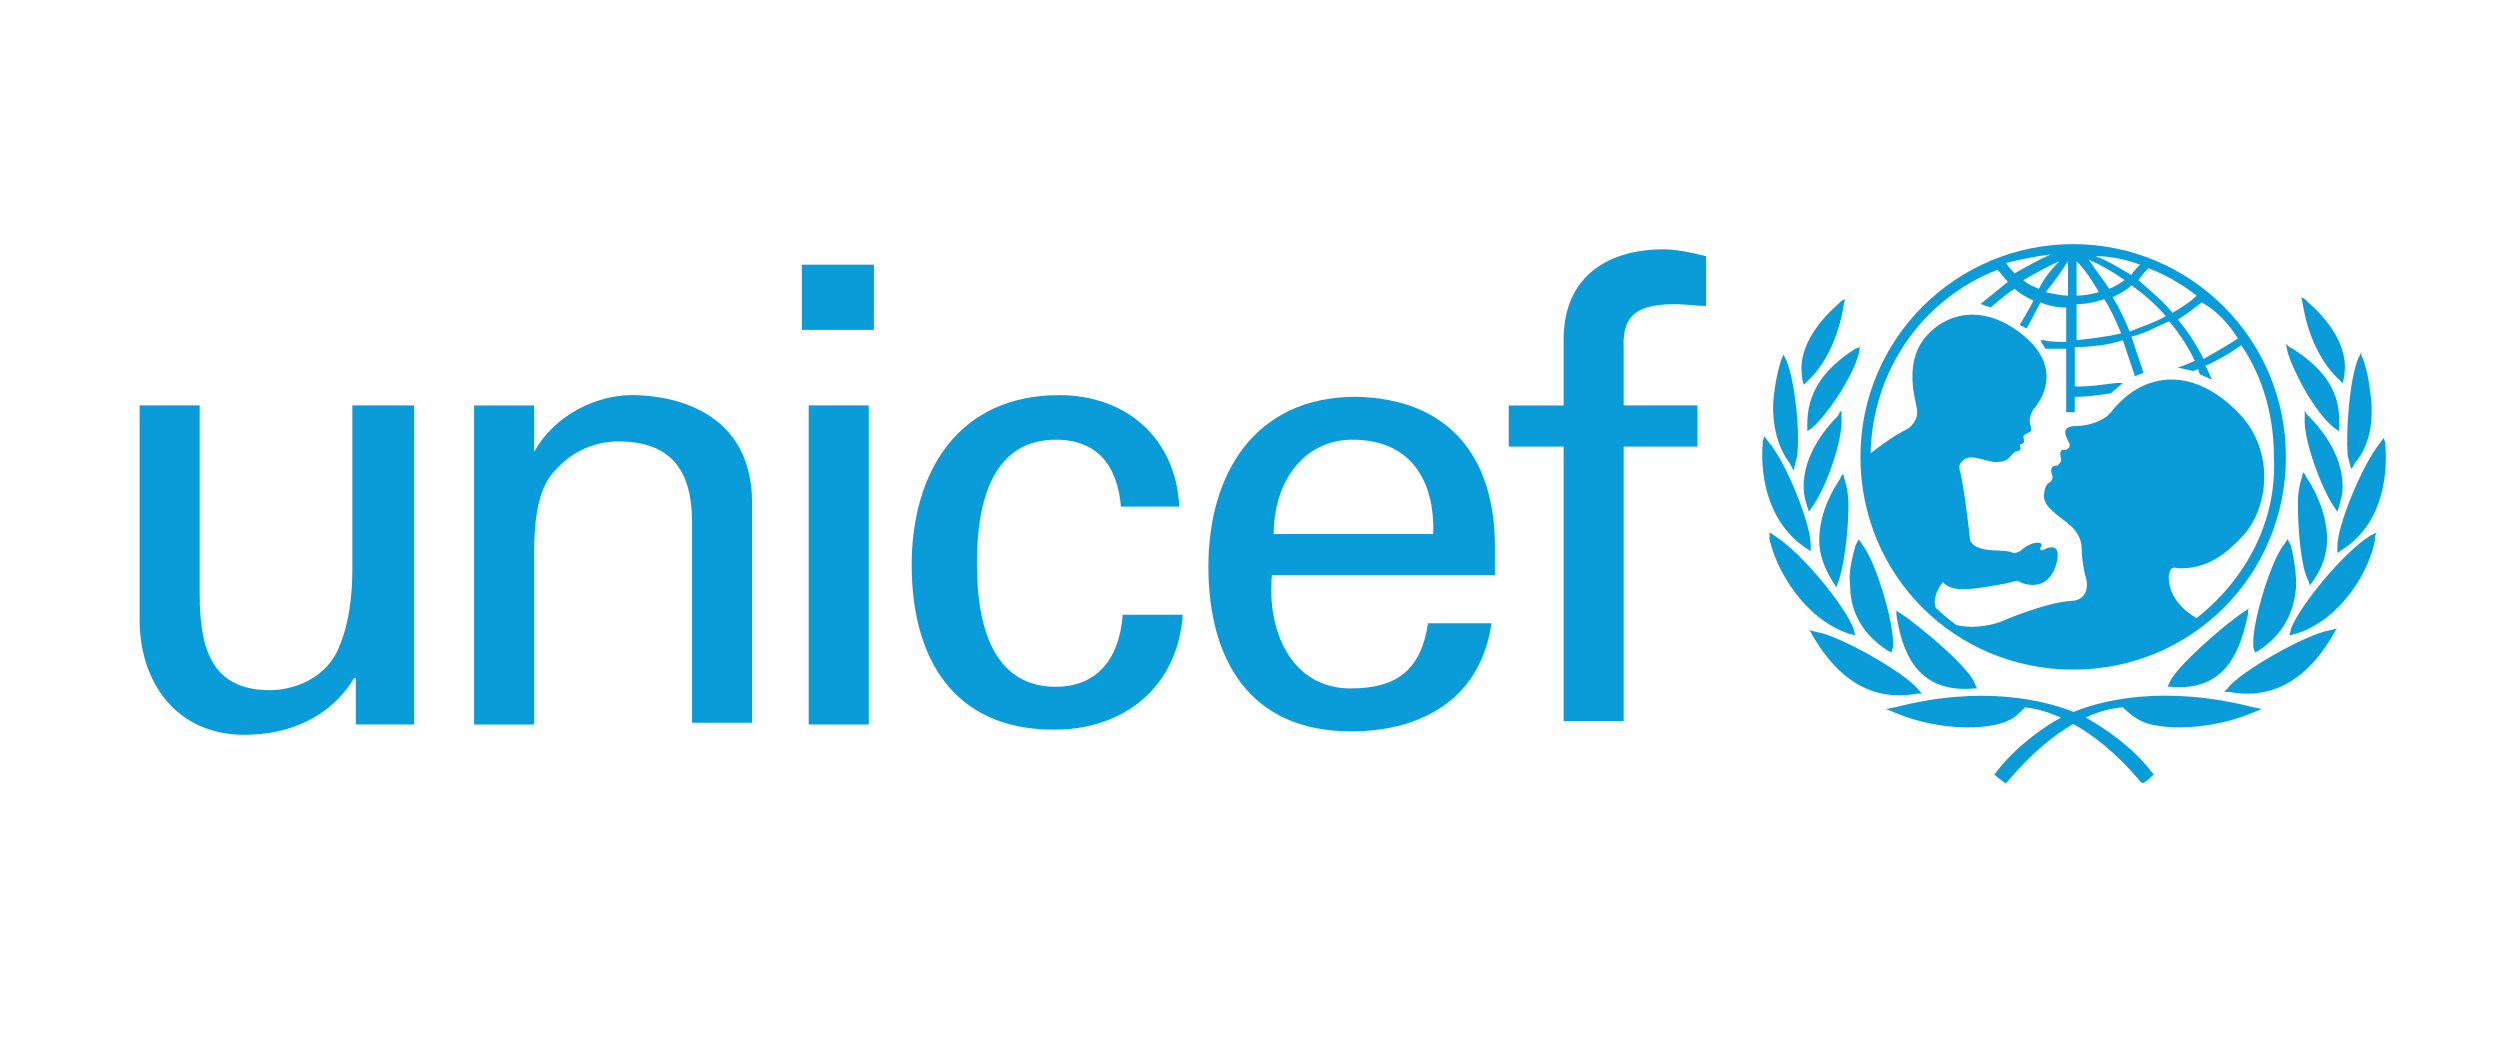 <?xml version="1.0" encoding="UTF-8"?><svg id="Capa_1" xmlns="http://www.w3.org/2000/svg" viewBox="0 0 390.38 162.5"><defs><style>.cls-1{fill:#0a9cd8;}</style></defs><path class="cls-1" d="M323.73,38.12c-18.22,0-33.22,14.73-33.22,33.22s14.73,33.22,33.22,33.22,33.22-14.73,33.22-33.22-15-33.22-33.22-33.22M349.45,52.85c-1.61,1.07-3.48,2.14-5.36,3.21-1.07-2.14-2.41-4.29-4.02-6.16,1.34-.8,2.68-1.88,3.75-2.68,2.41,1.34,4.29,3.48,5.63,5.63M335.51,41.87c2.68,1.07,5.09,2.41,7.5,4.29-1.07,1.07-2.41,1.88-3.75,2.68-1.61-1.88-3.48-3.48-5.36-5.09.54-.8,1.07-1.34,1.61-1.88M338.19,49.37c-1.88,1.07-3.75,1.61-5.63,2.41-.8-1.88-1.61-3.75-2.68-5.36,1.07-.54,2.14-1.07,2.95-1.88,1.88,1.34,3.75,2.95,5.36,4.82M334.17,41.33c-.54.54-1.07,1.07-1.34,1.61-1.88-1.07-3.48-2.14-5.63-2.95,2.41,0,4.82.54,6.97,1.34M331.76,43.74c-.8.54-1.61,1.07-2.41,1.34-1.07-1.61-2.14-2.95-3.21-4.55,1.88.8,3.75,1.88,5.63,3.21M324.26,40.8c1.34,1.34,2.41,2.95,3.48,4.82-1.07.27-2.14.54-3.48.54v-5.36ZM324.26,47.49c1.34,0,2.95-.27,4.29-.8,1.07,1.61,1.88,3.48,2.68,5.36-2.14.54-4.55.8-6.97,1.07v-5.63ZM322.92,40.8v5.36c-1.07,0-2.14-.27-3.48-.54,1.34-1.61,2.41-3.21,3.48-4.82M318.37,45.08c-.8-.27-1.88-.8-2.41-1.34,1.88-1.07,3.75-2.14,5.63-2.95-1.34,1.34-2.41,2.68-3.21,4.29M320.24,39.73c-1.88.8-3.75,1.88-5.63,2.95-.54-.54-1.07-1.07-1.34-1.61,2.14-.54,4.55-1.07,6.97-1.34M343.02,96.52c-4.29-2.41-4.55-5.89-4.29-6.97.27-1.34,1.07-.8,1.61-.8,2.95,0,5.89-.8,9.64-4.82,4.29-4.29,5.63-13.93-1.07-20.09-6.97-6.7-14.47-5.63-19.29.54-1.07,1.34-3.48,2.14-5.36,2.14-3.21,0-1.07,2.41-1.07,2.95s-.54.8-.8.8c-1.07-.27-.54,1.34-.54,1.61s-.54.8-.54.8c-1.34,0-1.07,1.07-.8,1.61,0,.27,0,.8-.54,1.07-.54.27-.8,1.34-.8,2.14,0,1.34,1.34,2.41,3.48,4.02,2.14,1.61,2.41,3.21,2.41,4.29s.27,2.95.54,4.02c.54,1.34.54,4.02-2.41,4.02-3.75.27-10.18,2.95-10.72,3.21-2.14.8-4.82,1.07-6.97.54-1.07-.8-2.14-1.61-3.21-2.68-.54-1.34.27-2.95,1.07-4.02,1.34,1.34,2.95,1.07,4.02,1.07s5.89-.8,6.7-1.07c.8-.27,1.07-.27,1.34,0,1.88.8,4.55.8,5.63-2.68,1.07-3.75-1.34-2.68-1.88-2.41-.27.27-.8,0-.54-.27.54-.8-.27-.8-.54-.8-1.07,0-2.41,1.07-2.68,1.34-.54.27-.8.27-1.07.27-1.34-.8-5.36.27-6.7-1.88,0-.54-1.07-9.38-1.61-10.98,0-.27-.27-.8.27-1.34,1.07-1.61,3.75,0,5.36,0,1.88,0,2.14-.8,2.68-1.34.54-.54.8-.27,1.07-.54.27-.27,0-.54,0-.8s.27,0,.54-.27,0-.8,0-1.07c.54-.8,1.61-.27,1.07-1.88-.27-1.07.27-2.14.8-2.68.8-1.07,4.29-5.89-1.61-10.98-5.63-4.82-11.52-4.29-15.27-.27-3.75,4.02-1.88,9.91-1.61,11.52s-.8,2.95-2.14,3.48c-1.07.54-3.48,2.14-5.09,3.48.27-12.86,8.04-24.11,19.82-28.67.54.54,1.07,1.34,1.61,1.88-1.34,1.07-4.29,3.48-4.29,3.48,0,0,.27,0,.8.27.27,0,.8.27.8.27,0,0,2.41-2.14,3.75-2.95.8.8,1.88,1.34,2.95,1.88-.54,1.07-2.14,3.75-2.14,3.75,0,0,.27.27.54.27.27.27.54.27.54.27,0,0,1.61-2.95,2.14-4.02,1.34.54,2.68.8,4.02.8v5.36c-.8,0-2.68,0-3.48-.27h-.54l.27.54c.27.27.27.54.54.8h3.21v9.91h1.34v-2.41c2.14,0,3.75-.27,5.63-.54h0l1.88-1.61h-1.07c-2.14.27-4.02.54-5.63.54h-.8v-6.16c2.41,0,5.09-.27,7.5-1.07.54,1.61,1.88,5.63,1.88,5.63l1.34-.54s-1.34-4.02-1.88-5.63c2.14-.54,4.02-1.61,5.89-2.41,1.61,1.88,2.95,4.02,4.02,6.16-1.07.54-2.68,1.07-2.68,1.07,1.34.27,2.41.54,2.41.54,0,0,.54-.27.8-.27,0,.27.27.8.27.8l1.88.8-.27-.54s-.54-1.34-.8-1.61c1.88-.8,3.75-1.88,5.63-3.21,3.48,5.09,5.09,11.25,5.09,17.41.54,10.18-4.55,19.29-12.06,25.18"/><path class="cls-1" d="M287.56,46.96l-.54.54c-1.88,1.61-6.43,6.16-5.63,11.25v.27l.27,1.07.54-.54c2.68-2.41,4.82-6.7,5.63-11.52l.27-1.34-.54.27Z"/><path class="cls-1" d="M278.45,55.53l-.27.54c-.27.8-.8,2.68-1.07,4.82-.54,3.21-.27,8.04,2.41,11.52l.27.54.27.54.54-2.14c.54-3.75-.27-11.52-1.61-15l-.54-1.07v.27Z"/><path class="cls-1" d="M275.24,68.93v.54c-.27,3.21,0,11.52,6.7,16.07l.8.54v-1.07c0-3.21-3.75-12.59-6.43-15.81l-.8-1.07-.27.8Z"/><path class="cls-1" d="M276.31,83.66v.54c1.07,4.82,5.36,12.32,12.32,14.73l1.07.27-.27-1.07c-1.34-3.48-8.04-11.79-12.32-14.47l-.8-.54v.54Z"/><path class="cls-1" d="M290.51,54.19l-.8.27c-5.09,3.21-7.5,6.97-7.5,11.79v1.07l.8-.54c2.68-2.41,6.43-8.31,7.23-11.52l.27-1.34v.27Z"/><path class="cls-1" d="M287.29,64.37l-.27.54c-1.34,1.34-5.63,5.89-5.36,11.52,0,.8.27,1.88.54,2.68l.27.8.54-.8c2.14-2.95,4.82-10.45,4.55-13.93v-1.07l-.27.27Z"/><path class="cls-1" d="M287.56,74.28l-.27.54c-2.14,3.21-3.21,6.43-3.21,9.64,0,2.14.8,4.29,2.14,6.43l.54.8.27-.8c.8-1.88,1.61-7.5,1.61-12.06,0-1.61-.27-2.95-.54-3.75l-.27-1.07-.27.27Z"/><path class="cls-1" d="M289.97,84.73l-.27.54c-.54,2.14-1.07,4.02-.8,6.16,0,4.29,2.14,7.77,5.89,10.18l.54.27.27-.8v-.8c0-3.48-2.68-12.59-4.82-15.27l-.54-.8-.27.54Z"/><path class="cls-1" d="M282.74,98.66l.27.54c2.68,4.55,7.5,10.72,16.34,9.11h.8l-.54-.54c-1.61-2.41-12.32-8.57-16.07-9.11l-1.07-.27.27.27Z"/><path class="cls-1" d="M295.86,110.45h0l-1.34.27,1.34.54c5.63,2.41,12.59,2.95,16.88,1.61,1.61-.54,2.41-1.34,3.48-2.41,7.23.8,13.93,6.7,17.95,11.52l.27.27h.27c.54-.27,1.07-.8,1.34-1.07l.27-.27-.27-.27c-4.02-5.36-10.45-8.57-10.72-8.84-5.89-2.68-16.07-4.82-29.47-1.34"/><path class="cls-1" d="M296.13,95.45v.54c.8,5.36,2.95,12.32,12.06,11.52h.54l-.27-.54c-.54-2.41-8.84-9.38-11.79-11.25l-.8-.54.27.27Z"/><path class="cls-1" d="M359.36,46.42l.27,1.34c.8,4.82,2.95,9.11,5.63,11.52l.54.54.27-1.07v-.27c.8-5.09-3.75-9.64-5.63-11.25l-.54-.54-.54-.27Z"/><path class="cls-1" d="M368.73,55l-.54,1.07c-1.34,3.48-1.88,11.25-1.61,15l.54,2.14.27-.27.27-.54c2.95-3.48,2.95-8.04,2.41-11.52-.27-2.41-.8-4.02-1.07-4.82l-.27-.54v-.54Z"/><path class="cls-1" d="M372.22,68.39l-.8,1.07c-2.68,3.48-6.43,12.59-6.43,15.81v1.07l.8-.54c6.7-4.29,6.97-12.59,6.7-16.07v-.54l-.27-.8Z"/><path class="cls-1" d="M371.15,83.13l-1.07.54c-4.29,2.68-10.98,10.98-12.32,14.47l-.27,1.07,1.07-.27c6.97-2.14,11.52-9.91,12.32-14.73v-.54l.27-.54Z"/><path class="cls-1" d="M356.95,53.66l.27,1.34c1.07,3.48,4.29,9.38,7.23,11.79l.8.54v-1.07c.27-4.82-2.14-8.57-7.23-11.79l-.54-.27-.54-.54Z"/><path class="cls-1" d="M359.89,64.1v1.07c-.27,3.48,2.68,11.25,4.55,13.93l.54.8.27-.8c.27-1.07.54-1.88.54-2.68.27-5.63-4.02-10.18-5.36-11.52l-.27-.27-.27-.54Z"/><path class="cls-1" d="M359.63,73.75l-.27,1.07c-.27.8-.54,2.14-.54,3.75,0,4.55.54,10.18,1.61,12.06l.27.8.54-.8c1.34-1.88,2.14-4.02,2.14-6.43,0-2.95-1.07-6.43-3.21-9.64l-.27-.54-.27-.27Z"/><path class="cls-1" d="M357.21,84.2l-.54.8c-2.14,2.68-4.82,11.79-4.82,15.27v.8l.27.8.54-.27c3.75-2.41,5.63-5.89,5.89-10.18,0-1.88-.27-4.02-.8-6.16l-.27-.54-.27-.54Z"/><path class="cls-1" d="M364.98,98.13l-1.07.27c-3.75.54-14.47,6.7-16.07,9.11l-.54.54h.8c8.84,1.61,13.66-4.55,16.34-9.11l.27-.54.27-.27Z"/><path class="cls-1" d="M322.39,111.79c-.27,0-6.7,3.48-10.72,8.84l-.27.27.27.27c.27.27,1.07.8,1.34,1.07h.27l.27-.27c4.02-4.82,10.72-10.98,17.95-11.52,1.07,1.07,2.14,1.88,3.48,2.41,4.02,1.34,11.25.8,16.88-1.61l1.34-.54-1.34-.27c-13.66-3.48-23.84-1.34-29.47,1.34"/><path class="cls-1" d="M351.32,94.91l-.8.54c-2.95,1.88-10.98,8.84-11.79,11.25l-.27.54h.54c8.84.8,10.98-6.16,12.06-11.52v-.54l.27-.27Z"/><path class="cls-1" d="M125.21,41.33h11.25v10.18h-11.25v-10.18ZM126.28,63.3h9.38v49.83h-9.38v-49.83Z"/><path class="cls-1" d="M55.29,63.3h9.38v49.83h-9.11v-7.23h-.27c-3.75,6.16-10.18,8.84-17.15,8.84-10.45,0-16.34-8.04-16.34-17.95v-33.49h9.38v29.47c0,8.57,1.88,15,10.98,15,3.75,0,9.11-1.88,10.98-7.23,1.88-4.55,1.88-10.45,1.88-11.79v-25.45h.27Z"/><path class="cls-1" d="M83.42,70.53h0c3.48-6.16,10.18-8.84,15.27-8.84,3.48,0,18.75.8,18.75,16.88v34.29h-9.38v-31.34c0-8.31-3.48-12.59-11.52-12.59,0,0-5.09-.27-9.11,3.75-1.34,1.34-4.02,3.48-4.02,13.4v27.06h-9.38v-49.83h9.38v7.23Z"/><path class="cls-1" d="M175.04,79.11c-.54-6.16-3.48-10.45-10.18-10.45-8.84,0-12.32,7.77-12.32,19.29s3.48,19.29,12.32,19.29c6.16,0,9.91-4.02,10.45-11.25h9.38c-.8,11.25-9.11,17.95-20.09,17.95-15.81,0-22.24-11.25-22.24-25.72s7.23-26.52,23.04-26.52c10.45,0,18.22,6.7,18.75,17.41h-9.11Z"/><path class="cls-1" d="M198.61,89.82c-.8,8.57,2.95,17.68,12.32,17.68,7.23,0,10.98-2.95,12.06-10.18h9.91c-1.61,11.25-10.18,16.88-21.97,16.88-15.81,0-22.24-11.25-22.24-25.72s7.23-26.52,23.04-26.52c14.73.27,21.7,9.64,21.7,23.31v4.55h-34.83ZM223.8,83.39c.27-8.31-3.48-14.73-12.59-14.73-7.77,0-12.32,6.7-12.32,14.73h24.92Z"/><path class="cls-1" d="M244.16,112.6v-42.86h-8.57v-6.43h8.57v-10.72c.27-10.72,8.57-13.66,15.54-13.66,2.14,0,4.55.54,6.7,1.07v7.77c-1.61,0-3.21-.27-4.82-.27-5.36,0-8.31,1.34-8.04,6.7v9.11h11.52v6.43h-11.52v42.86h-9.38Z"/></svg>